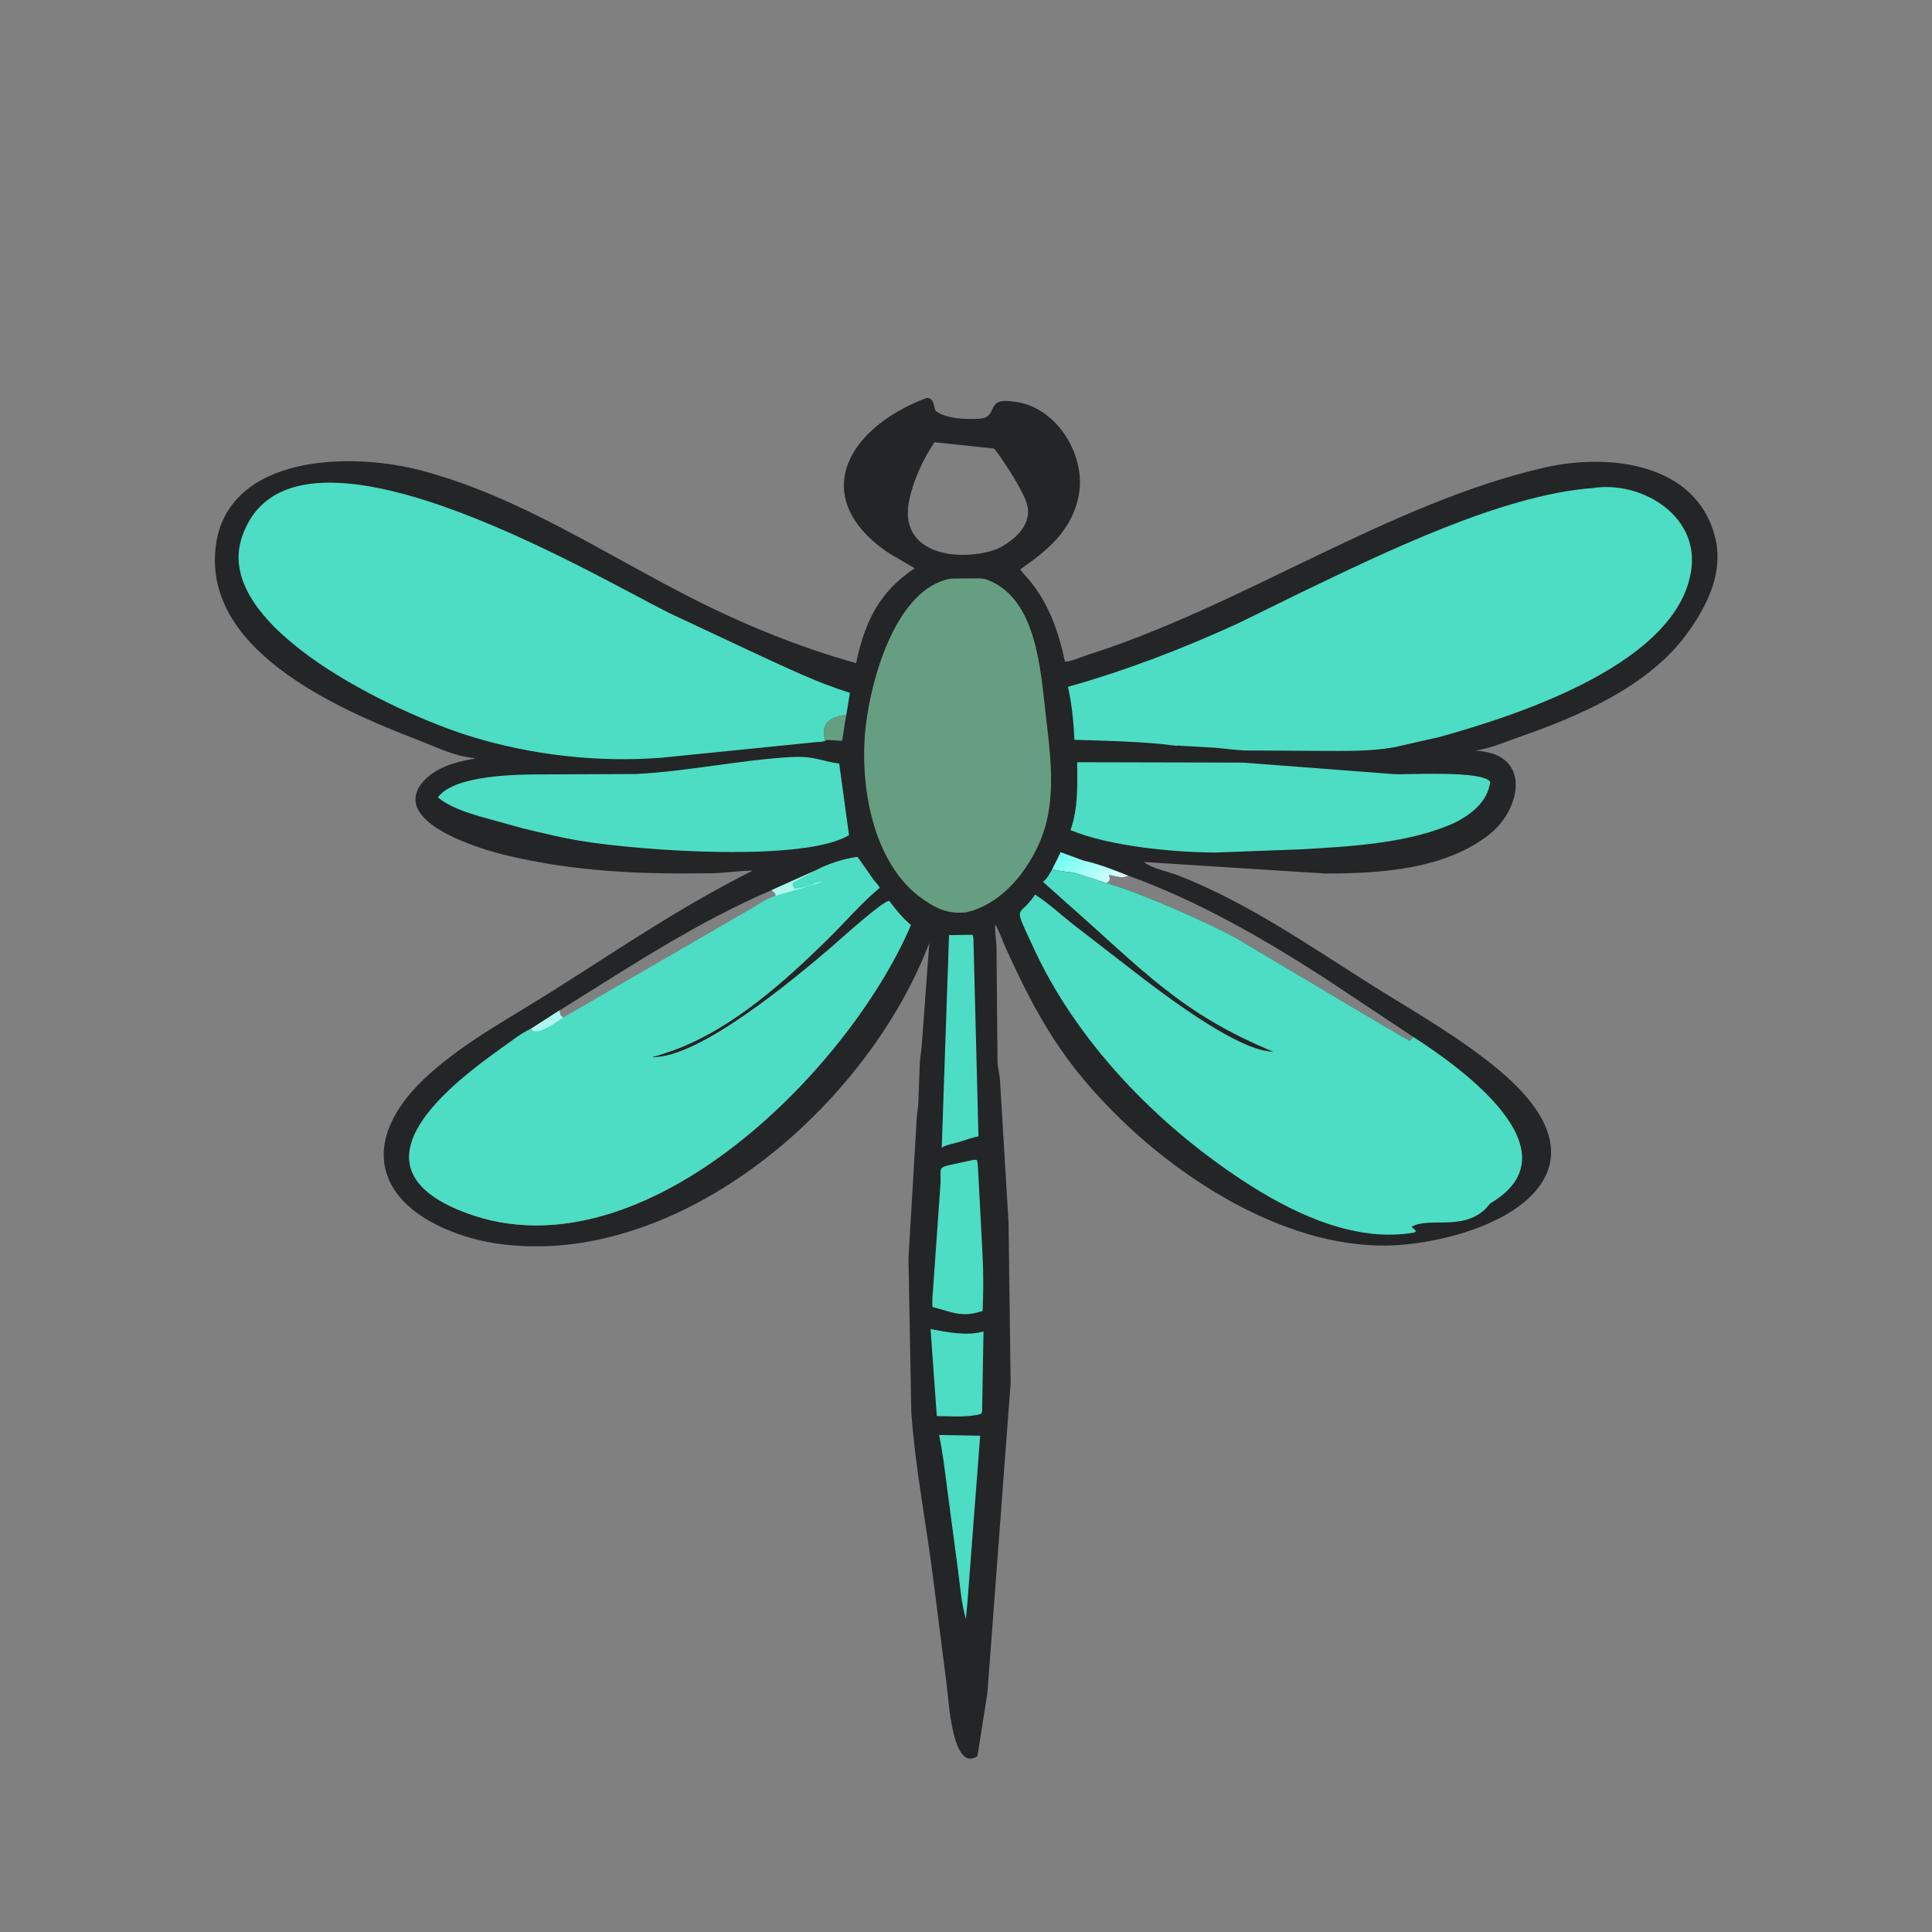 <svg version="1.1" xmlns="http://www.w3.org/2000/svg" style="display: block;" viewBox="0 0 2048 2048" width="640" height="640">
<rect x="0" y="0" width="2048" height="2048" fill="#808080" stroke="none"/>
<defs>
	<linearGradient id="Gradient1" gradientUnits="userSpaceOnUse" x1="1127.34" y1="899.268" x2="1178.66" y2="945.155">
		<stop class="stop0" offset="0" stop-opacity="1" stop-color="rgb(108,254,241)"/>
		<stop class="stop1" offset="1" stop-opacity="1" stop-color="rgb(223,255,255)"/>
	</linearGradient>
</defs>
<path transform="translate(0,0)" fill="rgb(36,37,38)" d="M 982.019 421.924 C 989.722 421.273 989.385 429.083 991.689 435.458 C 1003.12 444.238 1024.33 444.59 1037.98 443.899 C 1058.64 442.853 1044.42 421.903 1071.47 425.338 L 1077.92 426.167 C 1121.14 432.919 1151.25 483.159 1143.59 524.646 C 1136.77 561.586 1110.9 583.297 1081.62 603.418 C 1083.51 606.946 1086.91 610.062 1089.51 613.1 C 1111.63 638.889 1121.67 668.404 1128.94 701.28 C 1135.26 701.367 1145.2 696.686 1151.45 694.713 C 1317.13 642.348 1471.54 533.749 1637 495.7 C 1705.27 480.001 1799.3 490.426 1818.41 570.876 L 1819.48 575.84 C 1825.25 611.684 1808.21 644.482 1787.69 672.487 C 1747.27 727.655 1673.63 759.322 1610.47 781.276 C 1595.21 786.579 1580.14 793.235 1564.07 795.624 L 1567.49 796.021 C 1623.4 800.499 1612.28 857.72 1579.33 884.046 C 1532 921.869 1462.37 926.024 1404.31 925.95 L 1212.37 913.734 C 1221.92 920.923 1237.95 923.69 1249.33 928.151 C 1322.55 956.849 1386.72 1001.77 1452.94 1043.46 C 1499.41 1072.72 1548.71 1100.2 1590.69 1135.79 C 1715.04 1241.21 1597.98 1308.2 1490.04 1319.2 C 1380.18 1330.39 1264.13 1260.08 1188.82 1187.18 C 1128.11 1128.4 1099.9 1079.24 1065.99 1004.6 C 1062.28 996.423 1059.44 987.67 1055.08 979.834 C 1054.34 987.418 1055.88 995.1 1056.32 1002.68 L 1057.41 1125.65 C 1057.75 1132.32 1059.64 1138.8 1060.04 1145.21 L 1069.1 1295.82 L 1071.31 1466.05 L 1046.68 1794.67 L 1036.13 1861.5 C 1009.24 1880.21 1005.33 1798.91 1003.71 1787.48 L 989.727 1677.35 C 982.296 1617.36 970.397 1557.91 966.02 1497.5 L 963.02 1334.04 L 971.844 1184.03 C 972.091 1179.7 973.124 1175.39 973.397 1170.99 L 975.113 1125.59 C 975.471 1119.63 976.706 1113.82 977.113 1107.89 L 985.102 999.507 C 927.107 1151.73 767.917 1301.47 600.504 1319.49 C 567.644 1323.03 529.522 1321.28 498 1312.02 C 398.597 1282.82 374.036 1210.46 456.285 1137.52 C 495.52 1102.72 543.359 1077.37 587.465 1049.43 C 656.717 1005.55 724.295 959.645 797.829 922.924 C 783.387 922.946 769.017 925.459 754.477 925.678 C 678.596 926.819 609.434 924.221 535 906.274 C 509.702 900.175 415.392 872.329 446.721 830.783 C 459.574 813.739 484.217 807.114 504.364 804.071 L 493.899 802.311 C 477.031 799.311 459.262 790.637 443.221 784.486 C 356.908 751.389 209.563 687.215 229.655 573 L 231.107 566 C 253.989 480.543 376.743 480.125 446.938 498.825 C 550.541 526.426 639.155 586.233 733.63 634.185 C 789.369 662.476 847.261 686.075 907.479 702.958 C 916.988 658.654 931.712 627.767 969.644 602.341 L 942.743 586.668 C 857.462 529.743 894.685 454.932 982.019 421.924 z M 864.723 922.661 L 818.01 943.594 C 738.225 977.579 666.667 1025.49 593.224 1071.04 L 562.972 1090.5 C 553.065 1094.85 542.777 1103.14 533.96 1109.39 C 477.93 1149.09 369.353 1232.65 484.66 1281.97 C 674.068 1362.99 898.94 1136.89 965.584 980.539 C 956.958 973.52 949.22 964.035 942.7 955.081 C 936.482 954.186 887.851 998.457 879.842 1005.28 C 843.078 1036.6 741.758 1121.93 691.5 1120.66 C 693.322 1119.59 696.476 1119.16 698.593 1118.48 L 713.849 1113.37 C 775.985 1090.58 831.501 1040.71 877.795 995.201 C 895.569 977.728 912.147 958.206 931.216 942.17 L 932.491 941.109 C 930.908 937.759 927.722 934.953 925.5 931.947 L 909.04 908.442 C 895.614 909.851 876.541 916.124 864.723 922.661 z M 990.502 468.798 C 978.203 487.693 968.441 508.141 963.806 530.344 C 952.508 584.45 1009.09 595.449 1050.28 584.236 L 1057.78 581.611 C 1070.21 575.344 1083.39 565.475 1088.29 551.803 L 1089.38 547.084 C 1090.1 543.404 1089.97 540.643 1089.23 537 L 1088.96 535.691 C 1086 522.151 1064.14 488.535 1053.85 475.49 L 990.502 468.798 z M 1172.99 936.098 C 1207.5 945.767 1279.59 977.48 1309.87 994.197 L 1468.97 1088.7 C 1477.53 1093.37 1485.76 1098.93 1494.5 1103.19 L 1498.02 1099.12 L 1405.67 1037.79 C 1339.74 995.176 1270.09 954.958 1196.1 928.286 C 1188.98 931.863 1182.76 928.359 1175.42 927.5 L 1176.51 931.5 C 1175.88 934.287 1175.28 934.313 1172.99 936.098 z"/>
<path transform="translate(0,0)" fill="rgb(102,158,129)" d="M 874.929 785.137 L 873.97 782.113 C 870.489 764.573 882.38 759.736 897.156 757.702 L 895.378 768.144 L 892.814 785.284 L 876.122 784.359 L 874.929 785.137 z"/>
<path transform="translate(0,0)" fill="url(#Gradient1)" d="M 1115.45 921.337 L 1124.35 903.358 L 1148.52 912.249 C 1164.48 915.747 1180.92 922.217 1196.1 928.286 C 1188.98 931.863 1182.76 928.359 1175.42 927.5 L 1176.51 931.5 C 1175.88 934.287 1175.28 934.313 1172.99 936.098 L 1139.34 925.276 C 1131.53 924.038 1122.97 923.648 1115.45 921.337 z"/>
<path transform="translate(0,0)" fill="rgb(76,221,196)" d="M 995.467 1521.14 L 1039.02 1521.93 L 1025.59 1697.72 L 1023.89 1716.28 C 1019.01 1699.54 1017.73 1680.71 1015.38 1663.43 L 1004.34 1580.26 C 1001.75 1560.52 999.584 1540.63 995.467 1521.14 z"/>
<path transform="translate(0,0)" fill="rgb(76,221,196)" d="M 986.418 1408.87 C 1003.16 1412.06 1025.64 1416.57 1042.55 1411.34 L 1041.08 1496.5 L 1039.96 1498.72 C 1026.09 1502.96 1007.62 1501.09 993.055 1501.08 L 986.418 1408.87 z"/>
<path transform="translate(0,0)" fill="rgb(76,221,196)" d="M 1006.01 991.292 L 1030.97 990.904 C 1032.14 993.656 1031.89 997.447 1032.01 1000.43 L 1037.2 1204.59 C 1030.86 1205.76 1024.77 1207.96 1018.65 1209.96 C 1013.5 1211.76 1002.08 1213.46 998.283 1216.71 L 1006.01 991.292 z"/>
<path transform="translate(0,0)" fill="rgb(76,221,196)" d="M 1031.79 1229.5 L 1035.57 1229.5 C 1036.96 1235.19 1036.79 1241.75 1037.24 1247.6 L 1041.68 1333.26 C 1042.62 1351.79 1042.39 1371.1 1041.63 1389.64 C 1026.46 1394.8 1016.49 1393.82 1001.47 1389.07 L 988.544 1385.49 C 987.749 1378.34 988.932 1370.28 989.344 1363.07 L 997.017 1253.94 C 997.384 1237.5 993.839 1237.65 1010.31 1234.23 L 1031.79 1229.5 z"/>
<path transform="translate(0,0)" fill="rgb(76,221,196)" d="M 838.678 802.491 C 863.992 801.256 869.418 806.709 889.57 809.389 L 900.003 885.317 C 852.543 913.873 681.378 902.237 614.841 891.266 C 594.47 887.906 574.281 882.86 554.206 878.089 L 509.255 865.658 C 493.705 860.952 477.052 855.736 464.308 845.347 L 464.974 844.156 C 483.599 821.427 548.106 820.932 574.712 820.896 L 673.5 820.5 C 728.708 817.778 783.345 805.736 838.678 802.491 z"/>
<path transform="translate(0,0)" fill="rgb(76,221,196)" d="M 1141.92 807.986 L 1317.5 808.387 L 1476.3 820.531 C 1493.12 821.535 1571.64 816.236 1579.83 829 L 1577.99 836.5 C 1572.35 853.512 1557.24 864.414 1542.01 872.183 C 1493.73 893.983 1433.23 897.167 1381 900.245 L 1288.89 903.722 C 1243.23 903.633 1175.35 896.839 1134.77 879.965 C 1143.1 856.476 1141.9 832.479 1141.92 807.986 z"/>
<path transform="translate(0,0)" fill="rgb(102,158,129)" d="M 1007.9 613.352 L 1033 613.067 C 1037.32 613.134 1042.12 612.869 1046.21 614.42 L 1047.5 614.947 C 1098.92 635.283 1102.97 709.789 1108.44 756.835 C 1112.93 795.533 1118.97 838.427 1107.94 876.5 C 1096.63 915.519 1064.85 958.392 1023.79 967.175 C 1005.17 968.859 993.519 963.865 978.012 952.991 C 924.921 915.761 910.761 832.013 917.641 770.47 C 923.512 717.949 950.554 623.441 1007.9 613.352 z"/>
<path transform="translate(0,0)" fill="rgb(76,221,196)" d="M 1115.45 921.337 C 1122.97 923.648 1131.53 924.038 1139.34 925.276 L 1172.99 936.098 C 1207.5 945.767 1279.59 977.48 1309.87 994.197 L 1468.97 1088.7 C 1477.53 1093.37 1485.76 1098.93 1494.5 1103.19 L 1498.02 1099.12 C 1547.34 1130.73 1673.5 1220.4 1579.73 1275.64 L 1574.85 1281.32 C 1550.14 1305.24 1515.14 1289.63 1496.29 1300.44 C 1498.06 1301.85 1499.48 1303.31 1500.97 1305 L 1499.57 1306.5 C 1439.29 1317.19 1376.65 1288.91 1326.97 1257.6 C 1233.58 1198.73 1146.58 1111.36 1098.58 1011.09 L 1086.28 984.668 C 1075.61 960.844 1082.69 969.878 1096.4 949.428 L 1097.15 948.286 C 1111.24 957.176 1123.71 968.945 1136.78 979.287 L 1215.06 1039.79 C 1242.58 1060.47 1314.67 1114.61 1349.64 1114.79 C 1251.6 1074.41 1210.94 1027.81 1132.6 958.92 L 1105.56 934.748 C 1110.16 931.423 1112.69 926.152 1115.45 921.337 z"/>
<path transform="translate(0,0)" fill="rgb(76,221,196)" d="M 864.723 922.661 C 876.541 916.124 895.614 909.851 909.04 908.442 L 925.5 931.947 C 927.722 934.953 930.908 937.759 932.491 941.109 L 931.216 942.17 C 912.147 958.206 895.569 977.728 877.795 995.201 C 831.501 1040.71 775.985 1090.58 713.849 1113.37 L 698.593 1118.48 C 696.476 1119.16 693.322 1119.59 691.5 1120.66 C 741.758 1121.93 843.078 1036.6 879.842 1005.28 C 887.851 998.457 936.482 954.186 942.7 955.081 C 949.22 964.035 956.958 973.52 965.584 980.539 C 898.94 1136.89 674.068 1362.99 484.66 1281.97 C 369.353 1232.65 477.93 1149.09 533.96 1109.39 C 542.777 1103.14 553.065 1094.85 562.972 1090.5 L 593.224 1071.04 C 666.667 1025.49 738.225 977.579 818.01 943.594 L 864.723 922.661 z M 593.224 1071.04 C 593.503 1075.71 593.437 1075.6 596.888 1078.75 L 797.486 962.497 C 805.576 957.564 813.103 952.285 822.282 949.584 C 822.146 946.44 820.255 945.684 818.01 943.594 C 738.225 977.579 666.667 1025.49 593.224 1071.04 z"/>
<path transform="translate(0,0)" fill="rgb(175,246,239)" d="M 562.972 1090.5 L 593.224 1071.04 C 593.503 1075.71 593.437 1075.6 596.888 1078.75 C 590.597 1082.74 568.262 1099.95 562.972 1090.5 z"/>
<path transform="translate(0,0)" fill="rgb(175,246,239)" d="M 818.01 943.594 L 864.723 922.661 L 843.55 933.884 C 838.577 935.986 839.681 937.774 842 942 C 847.996 941.63 860.719 938.944 865 935.755 L 867 935.5 C 871.342 934.565 873.687 934.637 868.058 936.146 L 822.282 949.584 C 822.146 946.44 820.255 945.684 818.01 943.594 z"/>
<path transform="translate(0,0)" fill="rgb(76,221,196)" d="M 1687.72 517.429 C 1738.32 509.194 1799.42 544.838 1793.12 601.5 C 1781.94 702.048 1610.77 757.674 1526 781.213 L 1478.1 792.095 C 1451.51 796.784 1425.67 795.983 1398.68 795.966 L 1318.93 795.508 C 1308.45 795.087 1298.2 793.409 1287.78 792.618 L 1248.25 790.316 L 1247.34 790.63 C 1211.87 785.892 1174.74 785.416 1138.95 784.226 C 1138 765.272 1136.27 746.615 1132.09 728.065 C 1194.21 710.615 1253.59 687.672 1312.28 660.858 L 1378.68 628.28 C 1465.05 586.813 1591.75 524.573 1687.72 517.429 z"/>
<path transform="translate(0,0)" fill="rgb(76,221,196)" d="M 874.929 785.137 C 872.321 786.625 867.973 786.527 865.143 786.681 L 700.7 803.256 C 633.446 808.4 563.634 800.5 499.188 780.672 C 420.488 756.459 225.482 665.259 256.129 570.469 C 305.683 417.204 623.781 606.814 709.341 649.789 L 802.542 693.517 C 834.496 708.188 867.333 723.973 900.95 734.476 L 897.156 757.702 C 882.38 759.736 870.489 764.573 873.97 782.113 L 874.929 785.137 z"/>
</svg>